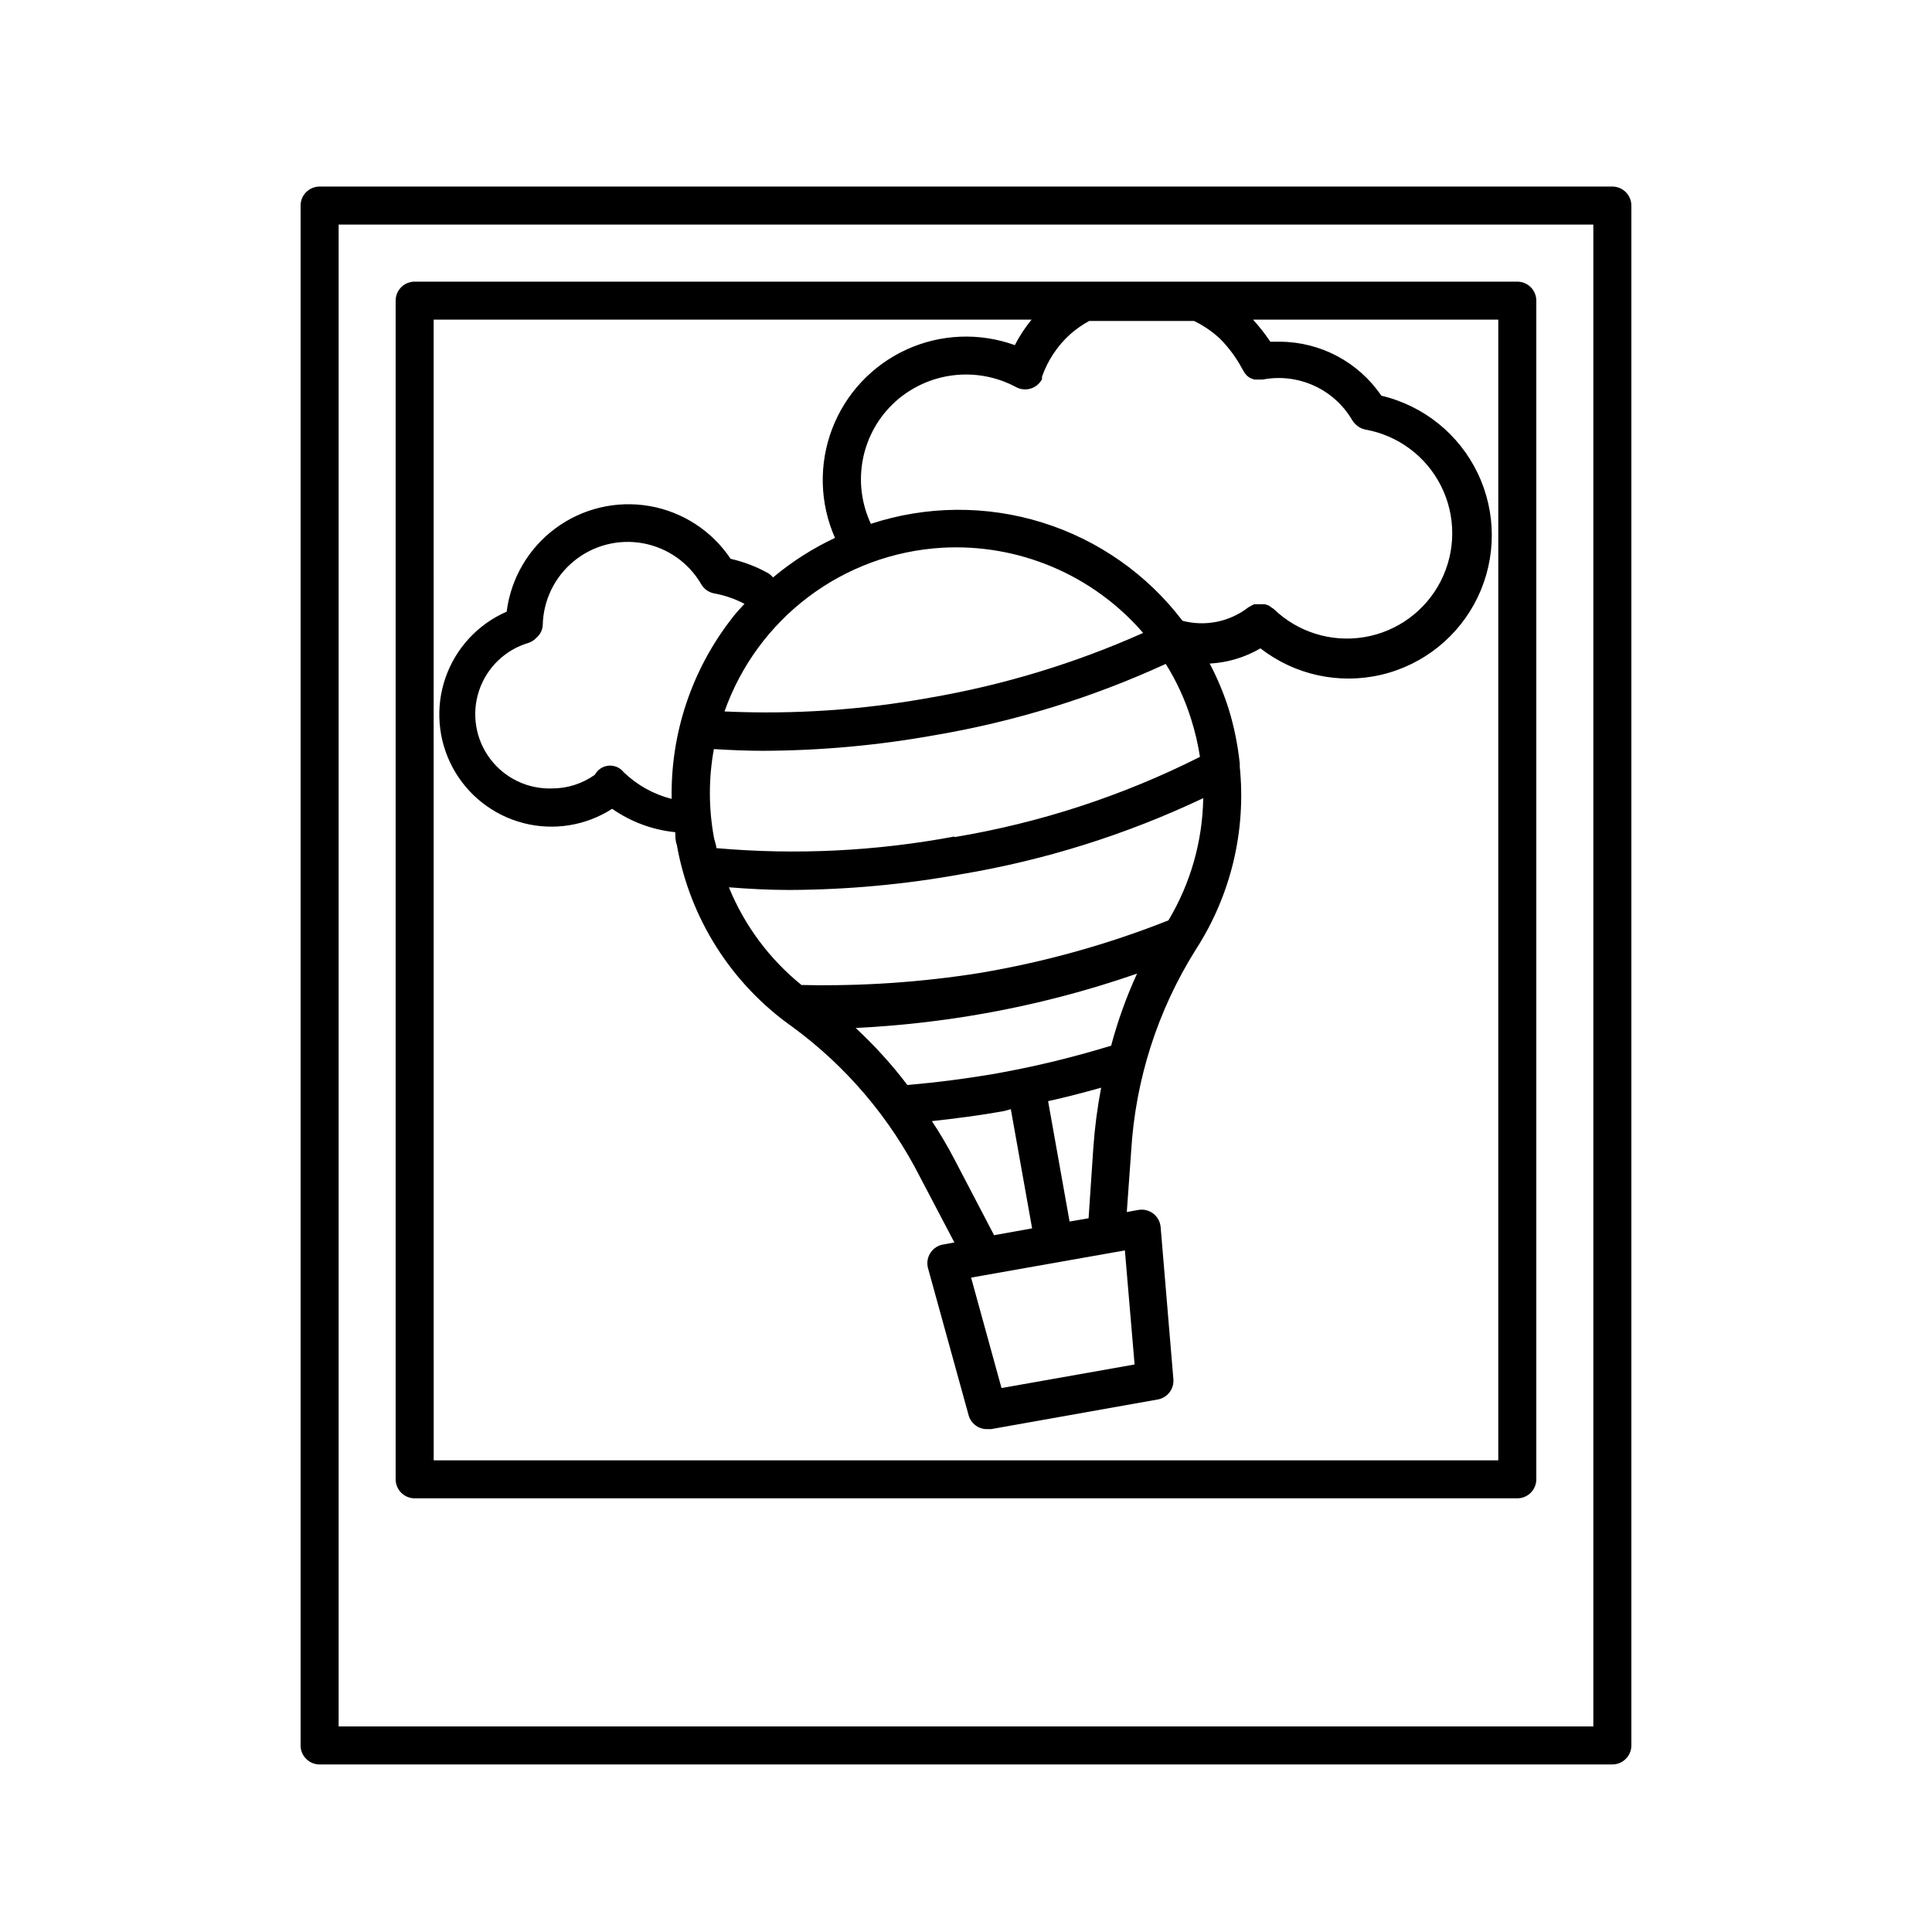 <?xml version="1.0" encoding="UTF-8"?>
<!-- Uploaded to: SVG Repo, www.svgrepo.com, Generator: SVG Repo Mixer Tools -->
<svg fill="#000000" width="800px" height="800px" version="1.1" viewBox="144 144 512 512" xmlns="http://www.w3.org/2000/svg">
 <g>
  <path d="m571.29 193.44h-342.59c-2.781 0-5.039 2.254-5.039 5.039v408.08c0 1.34 0.531 2.621 1.477 3.562 0.945 0.945 2.227 1.477 3.562 1.477h342.59c1.336 0 2.617-0.531 3.562-1.477 0.945-0.941 1.477-2.223 1.477-3.562v-408.08c0-1.34-0.531-2.621-1.477-3.562-0.945-0.945-2.227-1.477-3.562-1.477zm-5.039 408.09h-332.51v-398.01h332.51z"/>
  <path d="m253.89 541.07h292.21c1.34 0 2.621-0.531 3.562-1.477 0.945-0.945 1.477-2.227 1.477-3.562v-312.36c0-1.336-0.531-2.617-1.477-3.562-0.941-0.945-2.223-1.473-3.562-1.473h-292.21c-2.785 0-5.039 2.254-5.039 5.035v312.36c0 1.336 0.531 2.617 1.477 3.562 0.945 0.945 2.227 1.477 3.562 1.477zm213.41-307.32c2.391 2.406 4.41 5.16 5.996 8.16 0.09 0.176 0.191 0.344 0.301 0.504l0.301 0.504c0.289 0.383 0.625 0.723 1.008 1.008 0.48 0.305 1.008 0.527 1.562 0.656h2.168c4.582-0.879 9.328-0.312 13.578 1.617 4.25 1.934 7.797 5.133 10.148 9.164 0.188 0.309 0.406 0.594 0.656 0.855l0.301 0.301c0.684 0.664 1.539 1.117 2.469 1.312 8.719 1.535 16.191 7.109 20.141 15.031 3.949 7.918 3.91 17.242-0.109 25.129-4.016 7.887-11.535 13.398-20.266 14.855-8.73 1.461-17.633-1.309-23.996-7.457-0.191-0.148-0.395-0.285-0.605-0.402-0.25-0.211-0.52-0.395-0.805-0.555l-0.957-0.301h-2.824c-0.336 0.133-0.656 0.301-0.957 0.504l-0.555 0.301c-4.953 3.848-11.414 5.172-17.48 3.578-9.387-12.336-22.383-21.438-37.184-26.043-14.797-4.606-30.664-4.484-45.391 0.348-2.539-5.394-3.269-11.461-2.09-17.305s4.207-11.152 8.641-15.141c4.273-3.82 9.621-6.238 15.316-6.922 5.695-0.684 11.461 0.395 16.523 3.094 1.191 0.672 2.602 0.832 3.914 0.441 1.312-0.387 2.406-1.293 3.039-2.508 0.012-0.219 0.012-0.438 0-0.656 1.516-4.301 4.078-8.164 7.453-11.234 1.547-1.355 3.234-2.539 5.039-3.527h27.812c2.504 1.211 4.812 2.793 6.852 4.688zm-13.656 154.16c-16.168 6.406-32.973 11.082-50.129 13.957-15.406 2.438-31.004 3.5-46.602 3.172h-0.504c-8.496-6.867-15.117-15.777-19.246-25.895 5.039 0.402 10.531 0.707 16.02 0.707h0.004c15.289-0.059 30.547-1.457 45.594-4.184 22.191-3.727 43.758-10.508 64.086-20.152-0.176 11.422-3.356 22.594-9.223 32.395zm-41.766 50.027 5.644 31.59-10.078 1.812-10.531-20.152c-1.863-3.578-3.879-6.953-5.945-10.078 6.348-0.707 12.746-1.512 19.145-2.672zm30.23 37.434 2.57 30.23-35.266 6.246-8.062-29.27zm-9.621-8.516-5.039 0.855-5.691-31.891c4.785-1.059 9.422-2.266 14.055-3.578v0.004c-1 5.246-1.688 10.543-2.066 15.871zm6.144-45.797v0.004c-9.918 3.055-20.016 5.512-30.227 7.356-8.012 1.41-16.02 2.418-23.93 3.125l-0.004-0.004c-4.121-5.426-8.707-10.48-13.703-15.113 11.492-0.566 22.934-1.859 34.258-3.879 13.691-2.445 27.168-5.969 40.305-10.527-2.816 6.141-5.109 12.512-6.852 19.043zm-129.33-72.395c-0.953-1.223-2.461-1.883-4.008-1.75-1.543 0.133-2.918 1.039-3.648 2.406-3.293 2.352-7.238 3.621-11.285 3.625-6.457 0.234-12.613-2.707-16.484-7.879-3.871-5.168-4.961-11.906-2.918-18.035 2.039-6.125 6.957-10.863 13.152-12.676 0.77-0.27 1.461-0.719 2.016-1.312 1.055-0.871 1.68-2.156 1.715-3.523 0.176-6.574 3.219-12.738 8.324-16.879 5.106-4.144 11.77-5.848 18.234-4.664 6.469 1.184 12.098 5.129 15.406 10.809 0.727 1.285 1.98 2.188 3.426 2.469 2.816 0.504 5.535 1.438 8.062 2.773-1.16 1.258-2.316 2.469-3.324 3.828-10.652 13.652-16.289 30.551-15.973 47.863-4.769-1.211-9.148-3.641-12.695-7.055zm84.289-59.5c20.324-1.18 40.043 7.164 53.352 22.57-18.066 8.066-37.074 13.836-56.578 17.18-17.926 3.254-36.16 4.469-54.359 3.629 4.266-12.094 12.008-22.66 22.25-30.375 10.242-7.715 22.535-12.238 35.336-13.004zm3.324 76.527c-20.789 3.894-42.012 4.93-63.078 3.074 0-0.957-0.504-1.914-0.656-2.922h0.004c-1.406-7.711-1.406-15.613 0-23.324 4.281 0.25 8.613 0.453 13.098 0.453 15.324-0.055 30.613-1.457 45.695-4.184 21.055-3.594 41.551-9.93 60.961-18.844 2.871 4.598 5.141 9.539 6.75 14.715 1.023 3.242 1.801 6.562 2.316 9.922-20.484 10.324-42.41 17.492-65.039 21.262zm-137.99-136.98h158.45c-1.711 2.086-3.199 4.352-4.434 6.75-9.383-3.391-19.723-2.957-28.789 1.211-9.066 4.172-16.125 11.738-19.656 21.07s-3.25 19.68 0.785 28.805c-5.902 2.769-11.422 6.293-16.422 10.48-0.328-0.41-0.723-0.77-1.16-1.059-3.152-1.773-6.547-3.078-10.078-3.879-4.941-7.398-12.699-12.449-21.465-13.977-8.766-1.531-17.773 0.598-24.93 5.883-7.156 5.285-11.836 13.273-12.953 22.102-7.606 3.312-13.484 9.656-16.207 17.496-2.723 7.84-2.043 16.461 1.875 23.777 3.914 7.32 10.711 12.664 18.746 14.75 8.031 2.082 16.57 0.711 23.547-3.781 4.953 3.465 10.715 5.602 16.727 6.199 0 1.109 0 2.215 0.402 3.324 3.438 19.504 14.449 36.855 30.633 48.266 14.254 10.445 25.852 24.094 33.855 39.852l9.07 17.281-2.719 0.504h-0.004c-1.438 0.172-2.734 0.957-3.555 2.152-0.82 1.195-1.086 2.688-0.727 4.094l10.781 39.047v-0.004c0.629 2.246 2.711 3.766 5.039 3.68h0.906l44.184-7.859c2.562-0.461 4.356-2.797 4.133-5.391l-3.375-40.305c-0.121-1.41-0.828-2.703-1.949-3.566s-2.555-1.215-3.945-0.969l-3.074 0.555 1.16-16.172c1.129-18.918 7.004-37.25 17.078-53.305 9.324-14.398 13.449-31.551 11.688-48.617 0.023-0.285 0.023-0.57 0-0.855-0.516-4.867-1.492-9.676-2.922-14.359-1.316-4.156-3.004-8.184-5.039-12.039 4.742-0.254 9.355-1.637 13.453-4.031 9.074 7.059 20.855 9.629 32.047 6.988 11.188-2.637 20.582-10.203 25.543-20.574 4.965-10.371 4.961-22.43 0-32.801-4.965-10.367-14.359-17.934-25.547-20.57-6.062-8.91-16.125-14.266-26.906-14.309h-2.519 0.004c-1.387-2.055-2.918-4.008-4.586-5.844h64.992v302.29h-282.13z"/>
 </g>
</svg>